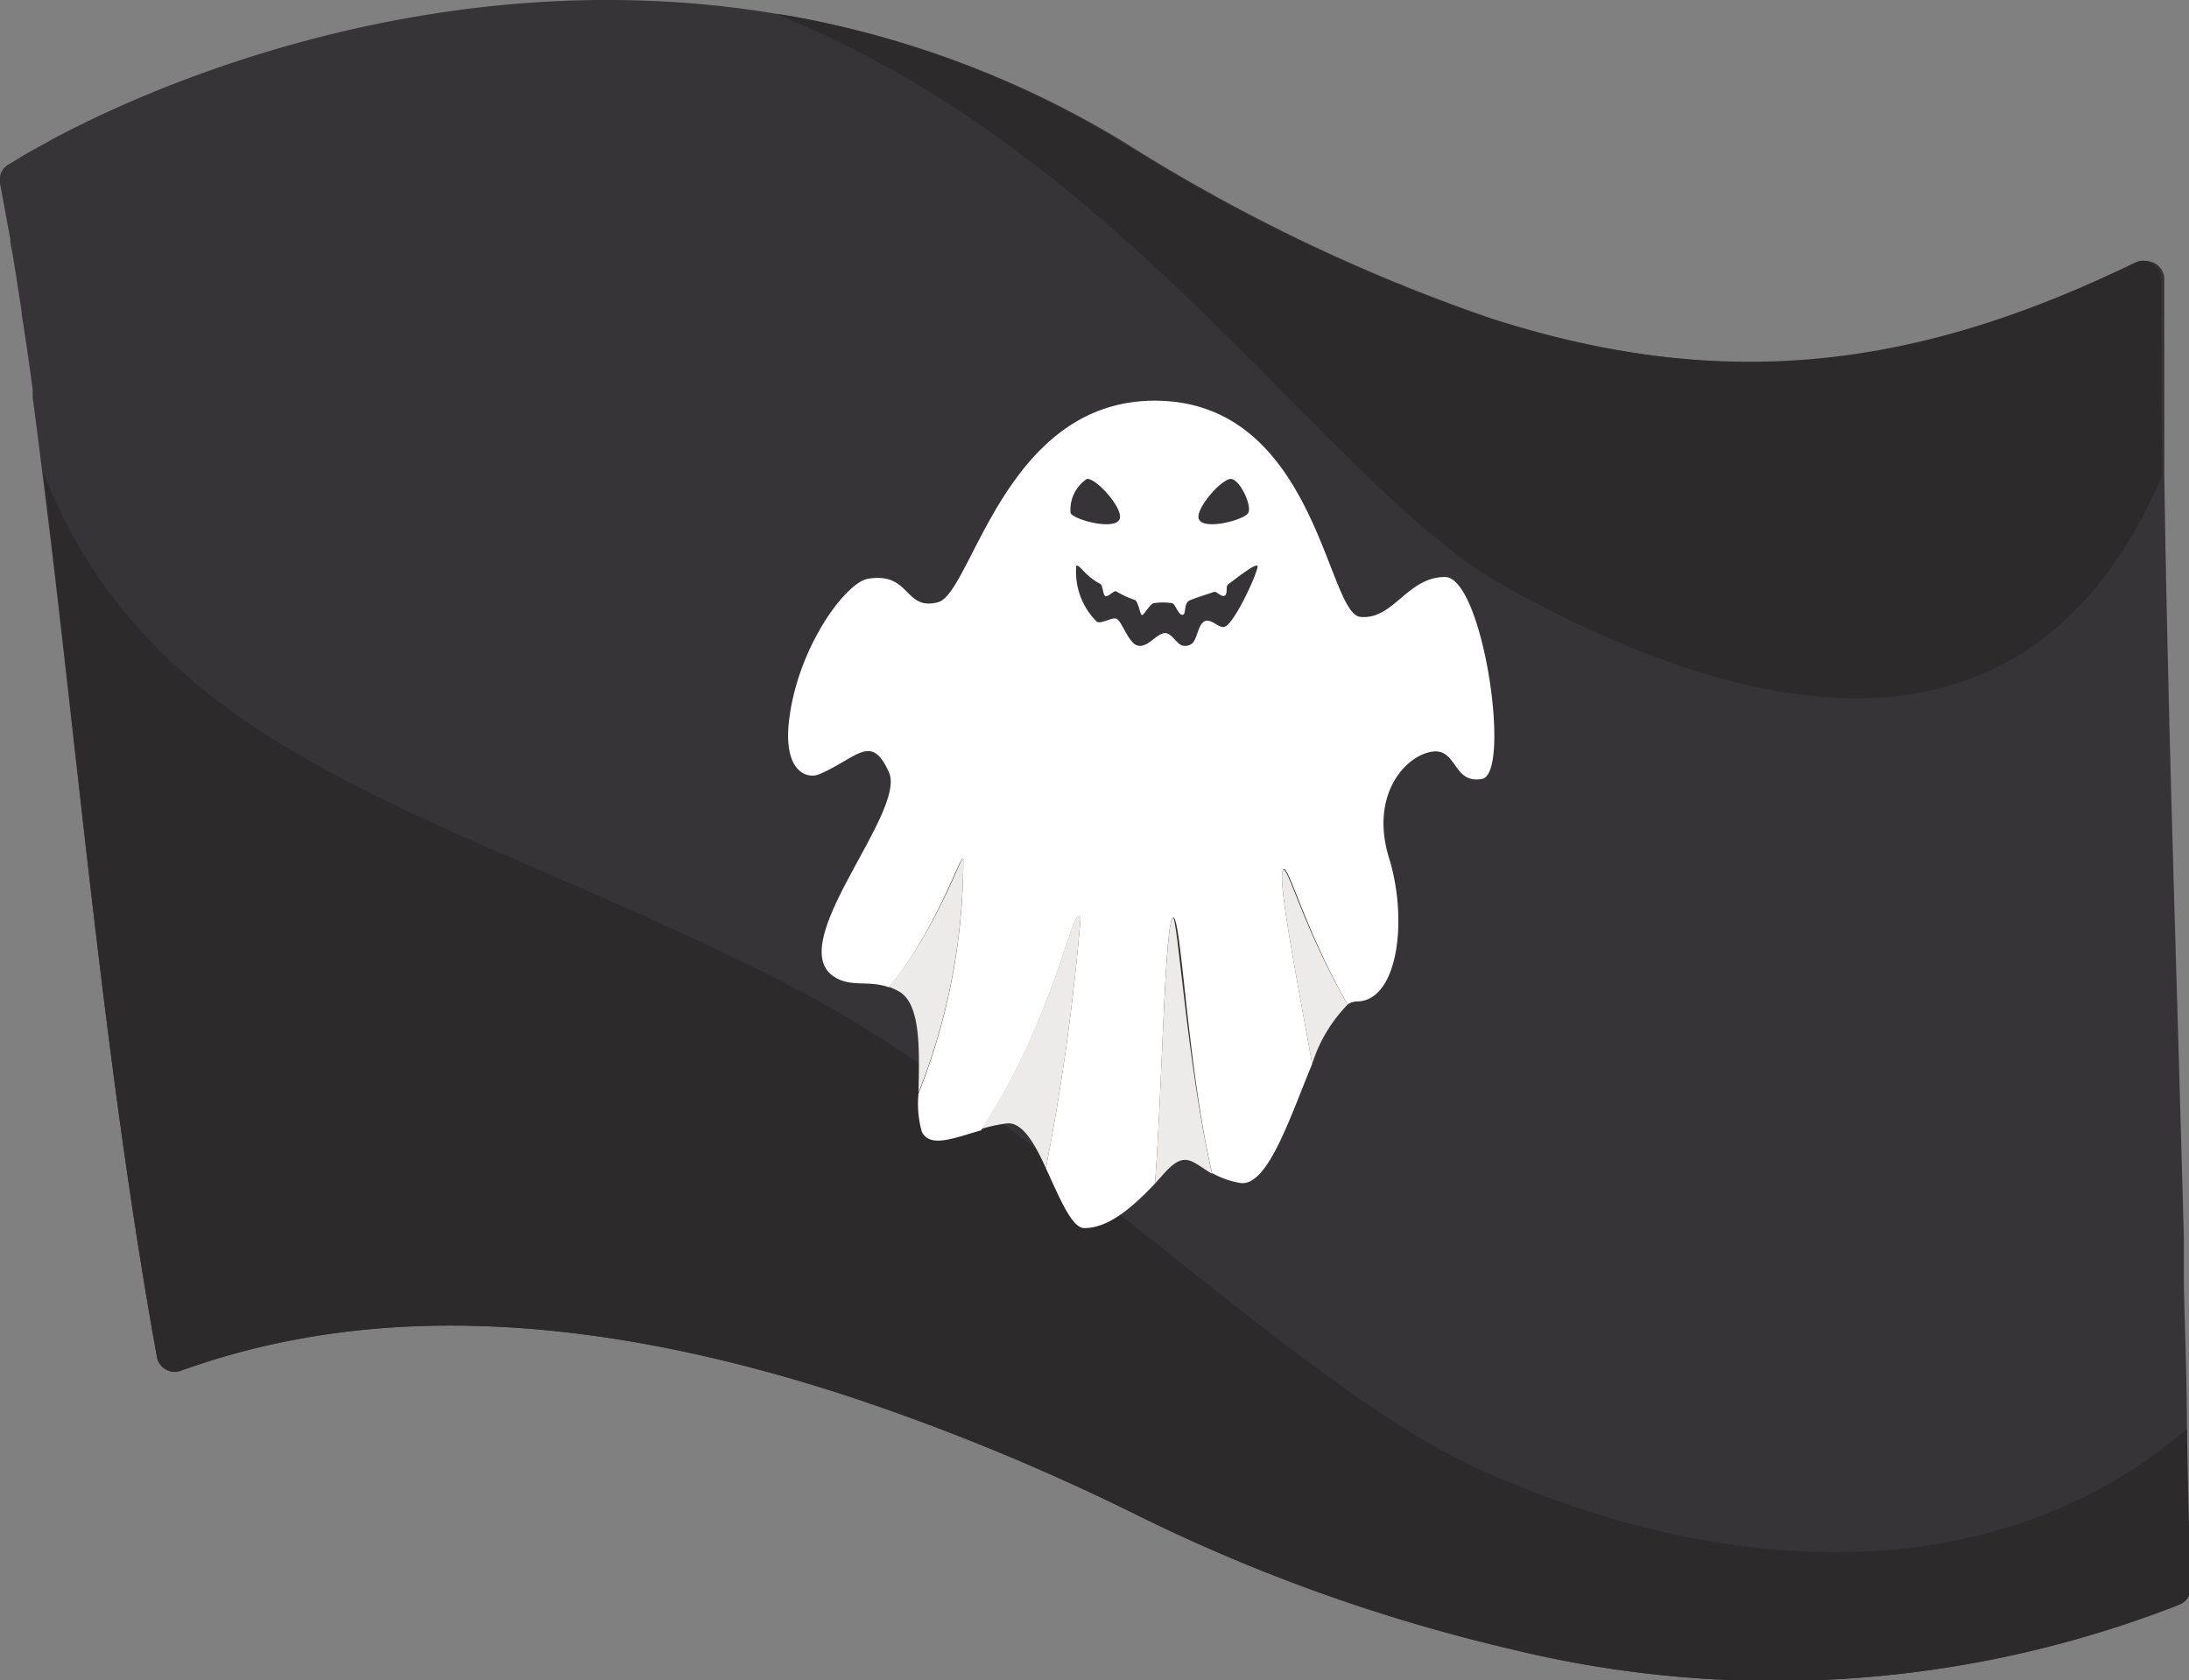 <?xml version="1.0" encoding="UTF-8"?> <svg xmlns="http://www.w3.org/2000/svg" id="Layer_1" data-name="Layer 1" viewBox="0 0 85.08 65.32"><rect x="0" y="0" width="85.08" height="65.32" fill="#808080" stroke="none"/><defs><style>.cls-1{fill:#363436;}.cls-2{fill:#2d2a2b;}.cls-3{fill:#fff;}.cls-4{fill:#edebea;}</style></defs><path class="cls-1" d="M85,55.51c0-1.85-.08-3.73-.12-5.62,0-.58,0-1.17,0-1.76-.26-9.84-.62-20-.76-29.66v0c0-1.24,0-2.47,0-3.7s0-2.63,0-3.92a.7.7,0,0,0-1-.63c-8.24,4-15.75,5.2-25.21,2.14a68,68,0,0,1-14.2-6.82A37.5,37.5,0,0,0,30.92.66c-.24-.05-.48-.08-.73-.12h0C18.45-1.43,7.7,2.39,2,5.43l-.22.13c-.32.17-.63.34-.91.51l-.58.35A.69.69,0,0,0,0,7.13L.4,9.29c0,.22.07.44.1.66.12.71.23,1.43.34,2.17,0,.19.06.38.08.57.12.8.24,1.62.35,2.45,0,.1,0,.21,0,.32.13.95.25,1.9.37,2.88h0C3,29.06,4.05,41.43,6.1,52.75a.7.7,0,0,0,.94.53c5.58-2,13.71-3,25.94,1A86.89,86.89,0,0,1,44,58.8a67.23,67.23,0,0,0,14.7,5.3,43.11,43.11,0,0,0,26-1.72.72.72,0,0,0,.45-.66C85.06,59.68,85,57.6,85,55.51Z" transform="translate(0 0)"></path><path class="cls-2" d="M85,55.55c-7.35,6.31-17.9,5.92-27.56,1.54-7-3.17-17.35-13.83-26.28-18.53C18,31.64,6.16,29.92,1.68,18.34,3,29.06,4.05,41.43,6.1,52.75a.7.7,0,0,0,.94.53c5.58-2,13.71-3,25.94,1A86.89,86.89,0,0,1,44,58.8a67.23,67.23,0,0,0,14.7,5.3,43.11,43.11,0,0,0,26-1.72.72.72,0,0,0,.45-.66Q85.05,58.68,85,55.55Z" transform="translate(0 0)"></path><path class="cls-2" d="M84,10.83a.7.7,0,0,0-1-.63c-8.24,4-15.75,5.2-25.21,2.14a68,68,0,0,1-14.2-6.82A37.5,37.5,0,0,0,30.92.66c-.24-.05-.48-.08-.73-.12l.75.33C44.17,6.51,51.72,19,58.5,22.8c9.24,5.12,20.32,7.88,25.55-4.34C84,15.88,84,13.32,84,10.83Z" transform="translate(0 0)"></path><path class="cls-3" d="M56.16,22.43c-1.47,0-2,1.68-3.29,1.55s-1.72-8.2-7.76-8.4-7.32,7.48-8.65,7.83-1.05-1.19-2.73-.91c-.84.14-2.71,2.61-3.06,5.49-.24,2,.69,2.32,1.19,2.1,1.46-.63,2-1.61,2.69-.07s-4,6.54-2.2,7.9c.68.5,1.37.16,2.2.46,1.83-2.18,2.84-5.32,2.89-5a24.55,24.55,0,0,1-1.74,9.13A4,4,0,0,0,35.83,44c.32.64,1.28.23,2.3-.06C41.08,39.45,41.7,35,42,35.67a89.14,89.14,0,0,1-1.35,9.74c.51,1.1,1,2.33,1.49,2.33.88,0,1.76-.68,2.75-1.73.29-3.82.37-10,.69-10.33s.56,5.78,1.53,9.92a3.42,3.42,0,0,0,1.06.38c1.08.22,1.95-2.5,2.83-4.62-.58-3.22-1.31-6.94-1.15-7.5s.76,2.09,2.53,5.19a.62.62,0,0,1,.35-.12c1.61,0,2-3.18,1.26-5.57s.56-3.92,1.61-4.13.84,1.26,2,1.05S57.64,22.43,56.16,22.43Z" transform="translate(0 0)"></path><path class="cls-4" d="M45.58,35.68c-.32.37-.4,6.51-.69,10.33l.34-.38c.83-.94,1.08-.47,1.88,0C46.14,41.46,45.76,35.46,45.58,35.68Z" transform="translate(0 0)"></path><path class="cls-4" d="M49.85,33.86c-.16.56.57,4.28,1.15,7.5a5.78,5.78,0,0,1,1.38-2.31C50.61,36,50,33.43,49.85,33.86Z" transform="translate(0 0)"></path><path class="cls-4" d="M37.44,33.36c0-.3-1.06,2.84-2.89,5a3.53,3.53,0,0,1,.37.17c.92.49.8,2.47.78,3.94A24.55,24.55,0,0,0,37.44,33.36Z" transform="translate(0 0)"></path><path class="cls-4" d="M42,35.67c-.3-.72-.92,3.78-3.87,8.22a6,6,0,0,1,1-.22c.61-.06,1.09.79,1.52,1.74A89.14,89.14,0,0,0,42,35.67Z" transform="translate(0 0)"></path><path class="cls-1" d="M46.61,20.21c.25.4,1.73,0,1.9-.26s-.29-1.26-.64-1.33S46.38,19.84,46.61,20.21Z" transform="translate(0 0)"></path><path class="cls-1" d="M43.5,20.21c-.25.4-1.73,0-1.89-.26a1.44,1.44,0,0,1,.63-1.33C42.59,18.55,43.74,19.84,43.5,20.21Z" transform="translate(0 0)"></path><path class="cls-1" d="M44,24.94a.38.38,0,0,0,.48.13c.24-.07.56-.47.81-.46s.43.4.65.48a.44.44,0,0,0,.4-.08c.2-.2.23-.74.48-.86s.54.27.76.22c.4-.08,1.4-2.32,1.29-2.38s-.69.39-1.14.73c-.1.07,0,.39-.14.44s-.31-.19-.41-.15-.69.22-.94.33-.12.55-.28.56-.26-.38-.39-.45a2.27,2.27,0,0,0-.74,0c-.17.08-.36.45-.44.46s-.14-.54-.29-.59a3.63,3.63,0,0,1-.73-.34c-.11,0-.31.24-.41.19s-.09-.41-.19-.47c-.61-.31-.82-.79-.94-.7a2.75,2.75,0,0,0,.79,2.16c.16.13.62-.2.79-.1S43.79,24.74,44,24.94Z" transform="translate(0 0)"></path></svg> 
